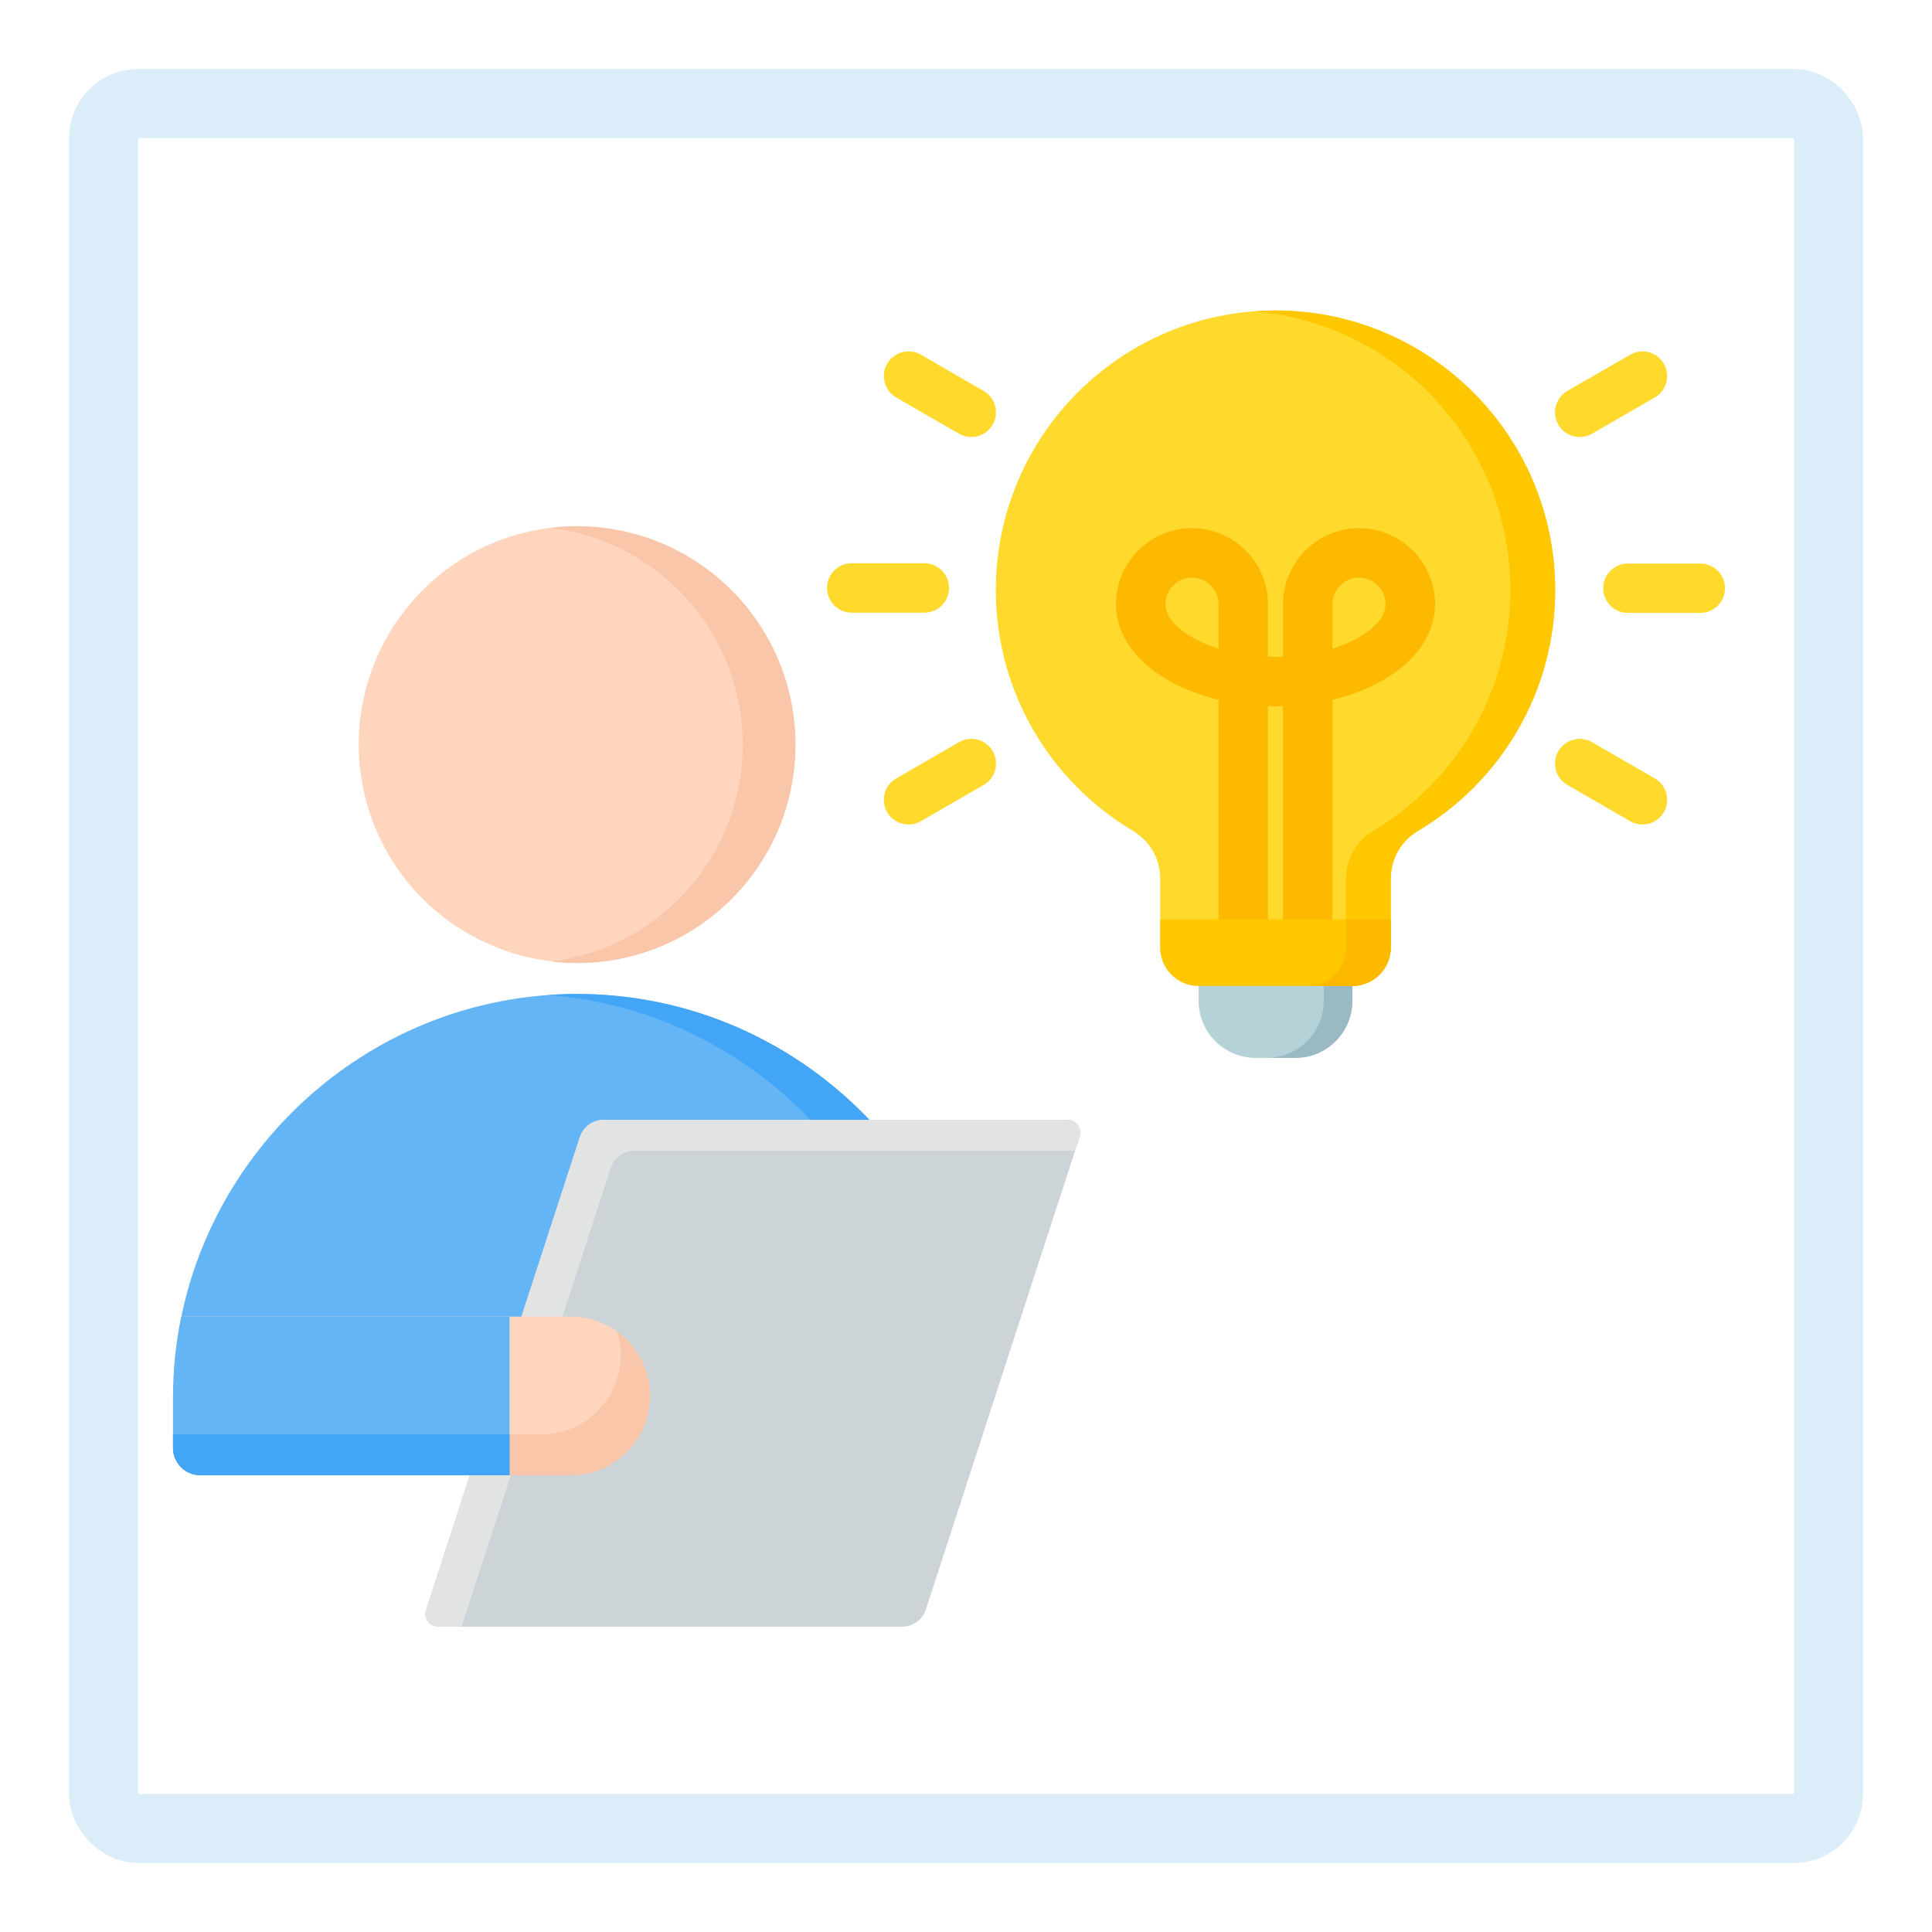 <svg width="56" height="56" viewBox="0 0 56 56" fill="none" xmlns="http://www.w3.org/2000/svg">
<g filter="url(#filter0_f_2412_19767)">
<rect x="2" y="2" width="52" height="52" rx="2" fill="white"/>
<rect x="3" y="3" width="50" height="50" rx="1" stroke="#DAEDF9" stroke-width="2"/>
</g>
<path fill-rule="evenodd" clip-rule="evenodd" d="M5.049 39.644C5.501 33.609 10.581 28.811 16.726 28.811C22.872 28.811 27.951 33.609 28.404 39.644C28.439 40.121 28.067 40.522 27.589 40.522H5.863C5.385 40.522 5.013 40.121 5.049 39.644Z" fill="#64B5F6"/>
<path fill-rule="evenodd" clip-rule="evenodd" d="M15.871 28.843C16.154 28.822 16.439 28.811 16.726 28.811C22.872 28.811 27.951 33.609 28.404 39.644C28.439 40.121 28.067 40.522 27.589 40.522H25.879C26.357 40.522 26.73 40.121 26.694 39.644C26.262 33.891 21.627 29.263 15.871 28.843Z" fill="#42A5F5"/>
<path d="M18.183 27.737C21.584 26.933 23.689 23.524 22.885 20.123C22.081 16.722 18.672 14.617 15.271 15.421C11.87 16.225 9.765 19.634 10.569 23.035C11.373 26.436 14.781 28.541 18.183 27.737Z" fill="#FFD6BD"/>
<path fill-rule="evenodd" clip-rule="evenodd" d="M16.726 15.257C16.467 15.257 16.212 15.273 15.962 15.303C19.097 15.681 21.526 18.35 21.526 21.586C21.526 24.823 19.097 27.492 15.962 27.869C16.212 27.899 16.467 27.915 16.726 27.915C20.221 27.915 23.055 25.082 23.055 21.586C23.055 18.091 20.221 15.257 16.726 15.257Z" fill="#F9C6AA"/>
<path fill-rule="evenodd" clip-rule="evenodd" d="M17.501 32.458H30.941C31.064 32.458 31.17 32.512 31.242 32.612C31.315 32.711 31.333 32.829 31.295 32.946L26.839 46.645C26.74 46.951 26.466 47.15 26.144 47.15H12.704C12.581 47.15 12.475 47.096 12.402 46.996C12.33 46.896 12.311 46.779 12.349 46.662L16.805 32.963C16.905 32.657 17.179 32.458 17.501 32.458Z" fill="#CDD4D8"/>
<path fill-rule="evenodd" clip-rule="evenodd" d="M17.501 32.458H30.941C31.064 32.458 31.17 32.512 31.242 32.612C31.315 32.711 31.333 32.829 31.295 32.946L31.162 33.354H18.397C18.075 33.354 17.801 33.553 17.701 33.859L13.378 47.15H12.704C12.581 47.15 12.475 47.096 12.402 46.996C12.33 46.896 12.311 46.779 12.349 46.662L16.805 32.963C16.905 32.657 17.179 32.458 17.501 32.458Z" fill="#E2E3E3"/>
<path fill-rule="evenodd" clip-rule="evenodd" d="M5.015 40.522C5.015 39.714 5.098 38.925 5.256 38.162H16.542C17.807 38.162 18.841 39.197 18.841 40.461C18.841 41.726 17.807 42.76 16.542 42.76H5.802C5.369 42.76 5.015 42.406 5.015 41.973L5.015 40.522Z" fill="#FFD6BD"/>
<path fill-rule="evenodd" clip-rule="evenodd" d="M17.89 38.602C18.465 39.02 18.841 39.699 18.841 40.461C18.841 41.726 17.807 42.76 16.542 42.76H5.802C5.369 42.76 5.015 42.406 5.015 41.973V41.579H15.693C16.958 41.579 17.992 40.544 17.992 39.28C17.992 39.044 17.956 38.816 17.89 38.602Z" fill="#F9C6AA"/>
<path fill-rule="evenodd" clip-rule="evenodd" d="M5.015 40.522C5.015 39.714 5.098 38.925 5.256 38.162H14.769V42.76H5.802C5.369 42.76 5.015 42.406 5.015 41.973L5.015 40.522Z" fill="#64B5F6"/>
<path fill-rule="evenodd" clip-rule="evenodd" d="M14.769 42.76H5.802C5.369 42.76 5.015 42.406 5.015 41.973V41.579H14.769L14.769 42.76Z" fill="#42A5F5"/>
<path fill-rule="evenodd" clip-rule="evenodd" d="M36.971 9C41.448 9 45.078 12.629 45.078 17.106C45.078 20.069 43.488 22.661 41.115 24.075C40.603 24.38 40.312 24.892 40.312 25.487V27.464C40.312 28.077 39.812 28.578 39.198 28.578H34.744C34.131 28.578 33.63 28.077 33.63 27.464V25.487C33.63 24.892 33.339 24.38 32.828 24.075C30.455 22.661 28.865 20.069 28.865 17.106C28.865 12.629 32.494 9 36.971 9Z" fill="#FFDA2D"/>
<path fill-rule="evenodd" clip-rule="evenodd" d="M36.971 9C41.448 9 45.077 12.629 45.077 17.106C45.077 20.069 43.488 22.661 41.115 24.075C40.603 24.38 40.312 24.892 40.312 25.487V27.464C40.312 28.077 39.812 28.578 39.198 28.578H37.897C38.511 28.578 39.012 28.077 39.012 27.464V25.487C39.012 24.892 39.303 24.38 39.814 24.075C42.187 22.661 43.777 20.069 43.777 17.106C43.777 12.848 40.494 9.357 36.321 9.026C36.535 9.009 36.752 9 36.971 9Z" fill="#FFC700"/>
<path fill-rule="evenodd" clip-rule="evenodd" d="M36.753 27.546C36.753 27.942 36.432 28.262 36.036 28.262C35.64 28.262 35.319 27.942 35.319 27.546V20.283C34.772 20.151 34.275 19.957 33.856 19.716C32.925 19.181 32.347 18.403 32.347 17.512C32.347 16.905 32.594 16.354 32.993 15.955C33.392 15.556 33.943 15.309 34.55 15.309C35.157 15.309 35.708 15.556 36.106 15.955C36.505 16.354 36.753 16.905 36.753 17.512V19.036C36.825 19.039 36.898 19.04 36.971 19.04C37.044 19.04 37.117 19.039 37.189 19.036V17.512C37.189 16.905 37.437 16.354 37.836 15.955C38.235 15.556 38.786 15.309 39.392 15.309C39.999 15.309 40.55 15.556 40.949 15.955C41.348 16.354 41.595 16.905 41.595 17.512C41.595 18.403 41.017 19.181 40.086 19.716C39.667 19.957 39.17 20.151 38.623 20.283V27.545C38.623 27.941 38.302 28.262 37.906 28.262C37.51 28.262 37.189 27.941 37.189 27.545V20.471C37.117 20.473 37.044 20.474 36.971 20.474C36.898 20.474 36.825 20.473 36.753 20.471L36.753 27.546ZM35.319 18.802V17.512C35.319 17.301 35.232 17.109 35.093 16.969C34.953 16.829 34.761 16.742 34.55 16.742C34.339 16.742 34.147 16.829 34.007 16.969C33.867 17.109 33.781 17.301 33.781 17.512C33.781 17.855 34.082 18.2 34.567 18.479C34.787 18.605 35.04 18.714 35.319 18.802ZM38.623 18.802C38.902 18.714 39.155 18.605 39.375 18.479C39.86 18.2 40.161 17.855 40.161 17.512C40.161 17.301 40.075 17.109 39.935 16.969C39.795 16.829 39.603 16.742 39.392 16.742C39.181 16.742 38.989 16.829 38.85 16.969C38.71 17.108 38.623 17.301 38.623 17.512V18.802H38.623Z" fill="#FDB800"/>
<path fill-rule="evenodd" clip-rule="evenodd" d="M39.198 26.989V29.018C39.198 29.923 38.459 30.662 37.554 30.662H36.388C35.483 30.662 34.744 29.923 34.744 29.018V27.541L39.198 26.989Z" fill="#B4D2D7"/>
<path fill-rule="evenodd" clip-rule="evenodd" d="M39.198 26.989V29.017C39.198 29.922 38.459 30.662 37.554 30.662H36.724C37.629 30.662 38.368 29.922 38.368 29.017V27.092L39.198 26.989Z" fill="#9BB9C3"/>
<path fill-rule="evenodd" clip-rule="evenodd" d="M33.63 26.649V27.464C33.63 28.078 34.13 28.578 34.744 28.578H39.198C39.812 28.578 40.312 28.077 40.312 27.464V26.649C38.085 26.649 35.857 26.649 33.63 26.649Z" fill="#FFC700"/>
<path fill-rule="evenodd" clip-rule="evenodd" d="M37.898 28.578H39.198C39.812 28.578 40.312 28.078 40.312 27.464V26.649H39.012V27.464C39.012 28.077 38.511 28.578 37.898 28.578Z" fill="#FDB800"/>
<path fill-rule="evenodd" clip-rule="evenodd" d="M46.146 12.571C45.804 12.769 45.367 12.652 45.169 12.31C44.971 11.968 45.087 11.531 45.429 11.333L47.25 10.282C47.592 10.084 48.029 10.2 48.227 10.542C48.425 10.884 48.308 11.322 47.967 11.52L46.146 12.571ZM27.796 21.513C28.138 21.315 28.576 21.432 28.774 21.773C28.972 22.115 28.855 22.553 28.513 22.751L26.693 23.802C26.351 24 25.913 23.884 25.715 23.542C25.517 23.2 25.634 22.762 25.976 22.564L27.796 21.513ZM26.791 16.325C27.187 16.325 27.508 16.646 27.508 17.042C27.508 17.438 27.187 17.759 26.791 17.759H24.689C24.293 17.759 23.972 17.438 23.972 17.042C23.972 16.646 24.293 16.325 24.689 16.325H26.791ZM28.513 11.333C28.855 11.531 28.972 11.968 28.774 12.31C28.576 12.652 28.138 12.769 27.796 12.571L25.976 11.52C25.634 11.322 25.517 10.884 25.715 10.542C25.913 10.2 26.351 10.084 26.693 10.282L28.513 11.333ZM45.429 22.751C45.087 22.553 44.971 22.115 45.169 21.774C45.367 21.432 45.804 21.315 46.146 21.513L47.967 22.564C48.308 22.762 48.425 23.2 48.227 23.542C48.029 23.884 47.592 24 47.25 23.802L45.429 22.751ZM47.184 17.765C46.789 17.765 46.469 17.445 46.469 17.05C46.469 16.656 46.789 16.336 47.184 16.336H49.286C49.68 16.336 50 16.656 50 17.05C50 17.445 49.68 17.765 49.286 17.765H47.184Z" fill="#FFDA2D"/>
<defs>
<filter id="filter0_f_2412_19767" x="0" y="0" width="56" height="56" filterUnits="userSpaceOnUse" color-interpolation-filters="sRGB">
<feFlood flood-opacity="0" result="BackgroundImageFix"/>
<feBlend mode="normal" in="SourceGraphic" in2="BackgroundImageFix" result="shape"/>
<feGaussianBlur stdDeviation="1" result="effect1_foregroundBlur_2412_19767"/>
</filter>
</defs>
</svg>
